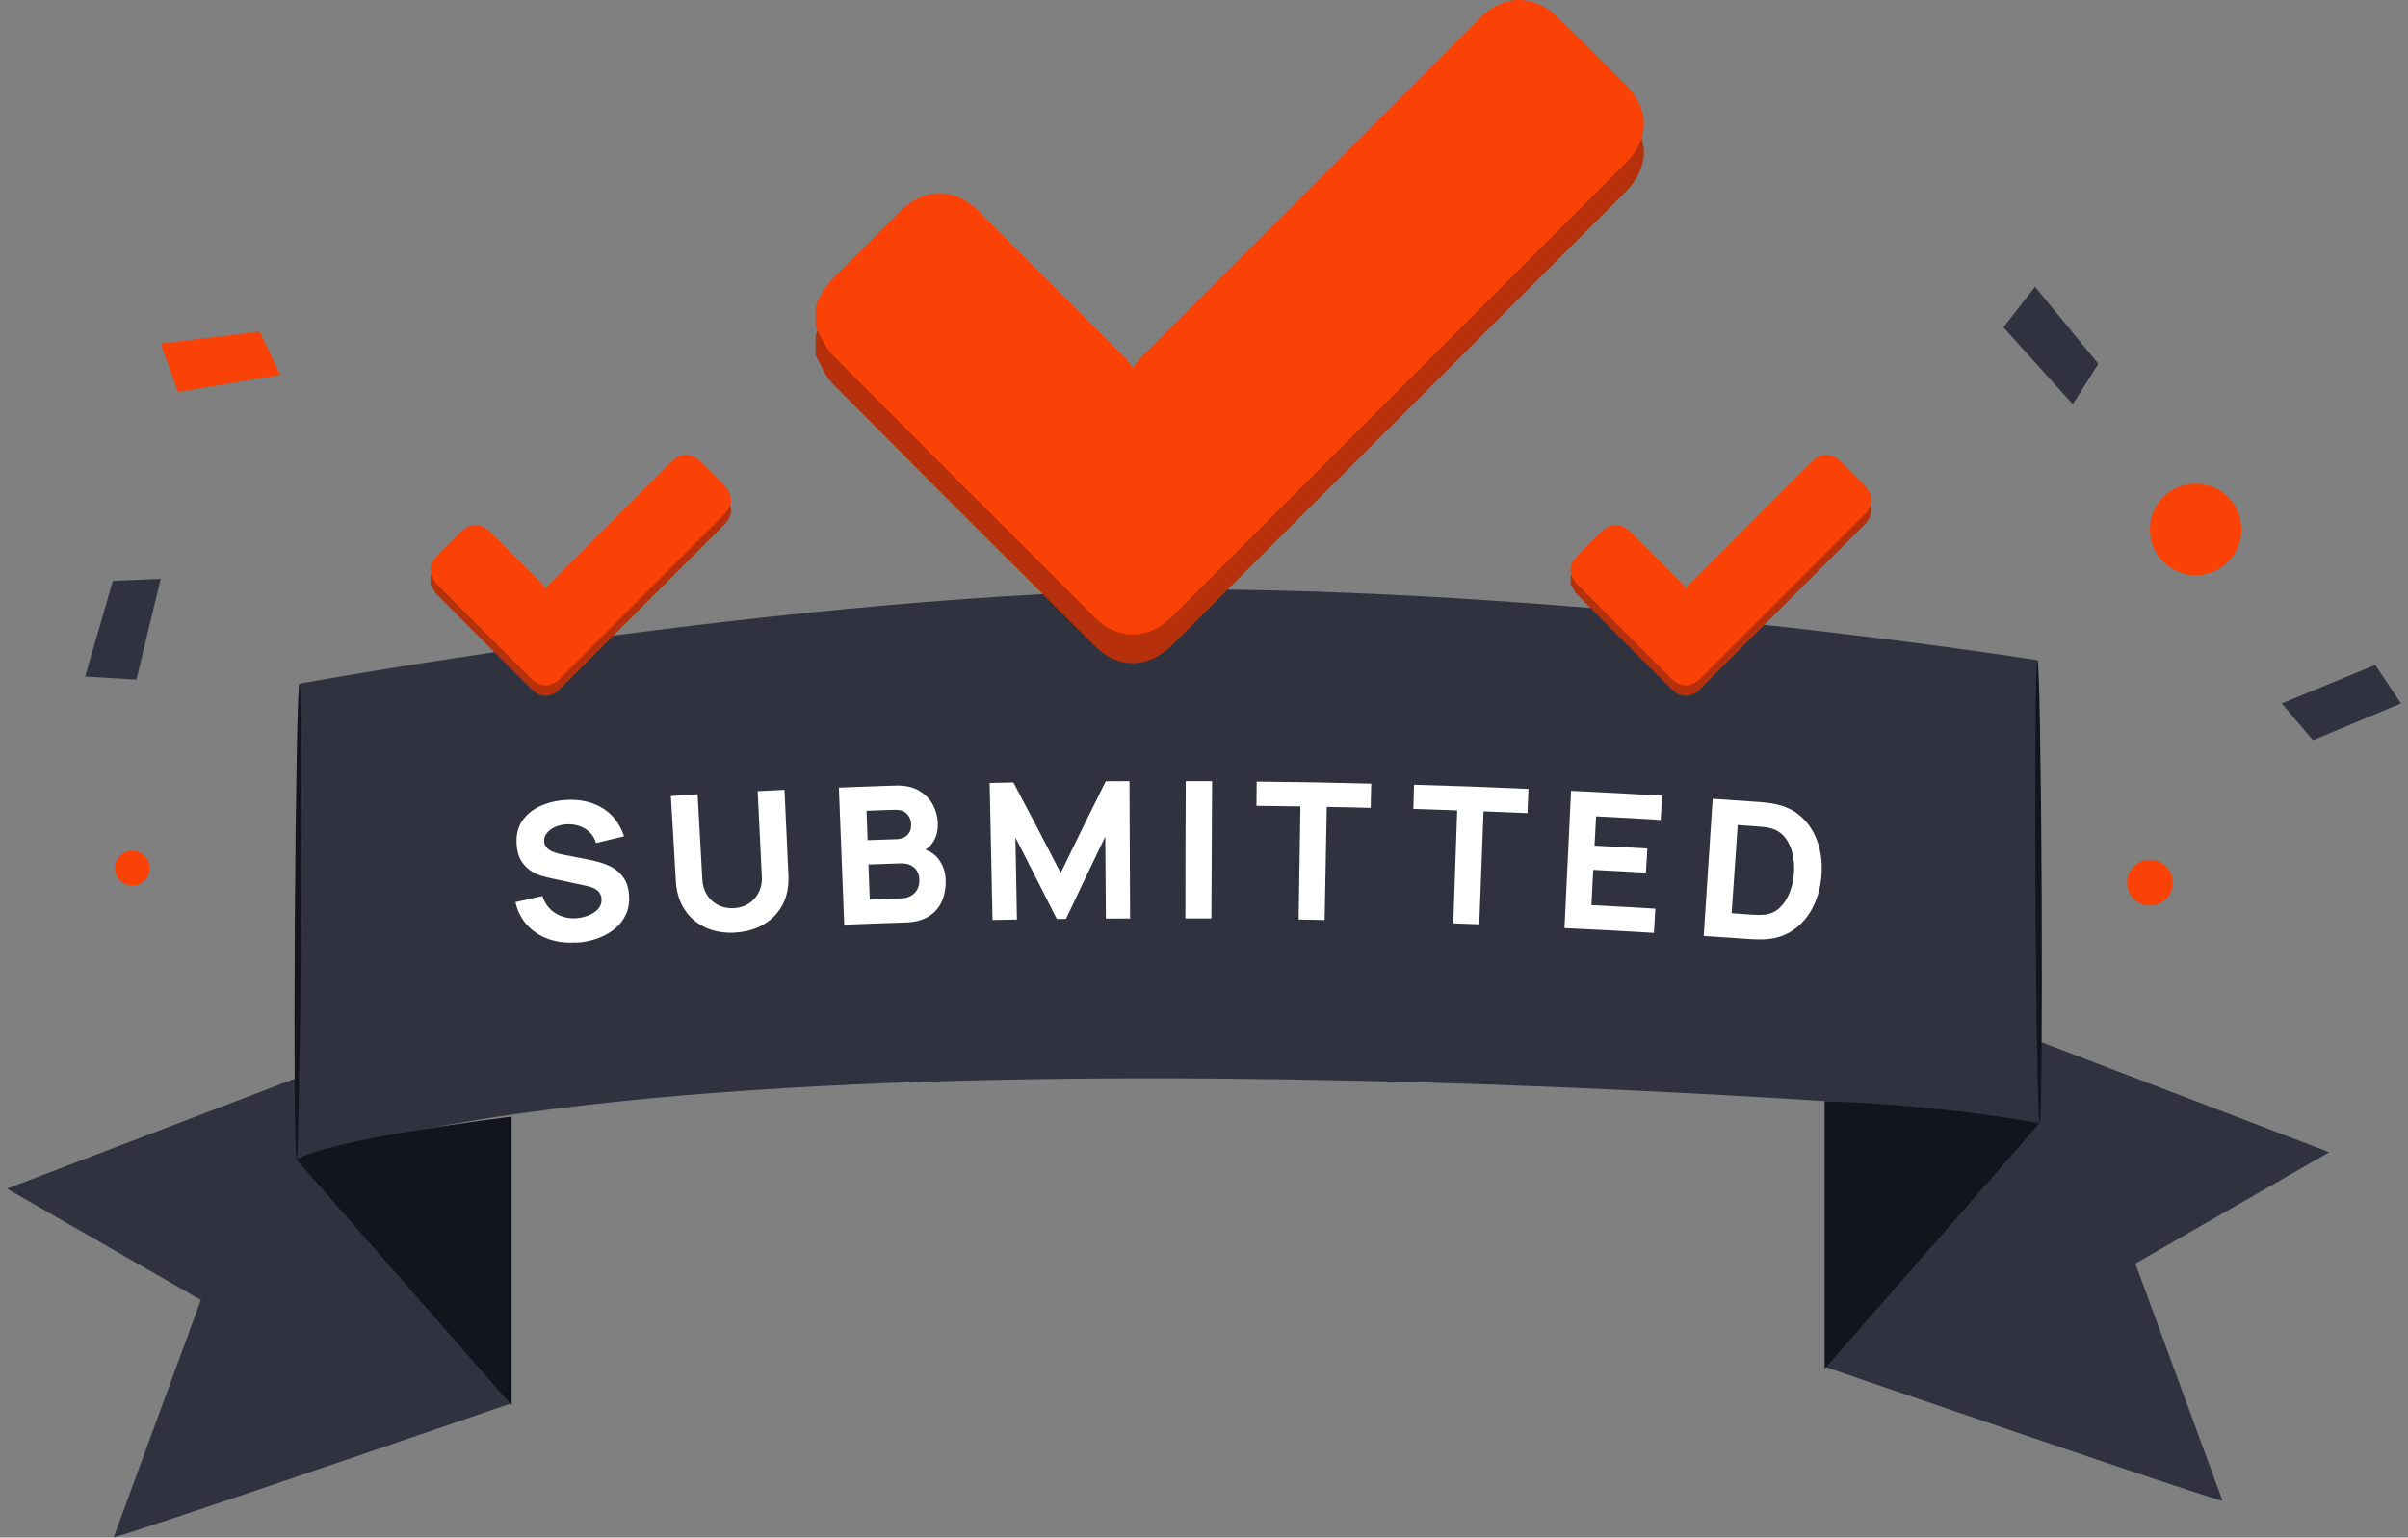 <svg width="202" height="129" viewBox="0 0 202 129" fill="none" xmlns="http://www.w3.org/2000/svg">
<rect x="0" y="0" width="202" height="129" fill="#808080" stroke="none"/>
<g clip-path="url(#clip0_3027_5107)">
<path d="M9.54 128.97C9.71 129.14 42.92 117.73 42.92 117.73L30.15 88.43L0.59 99.73L16.85 109.07L9.54 128.97Z" fill="#30333F"/>
<path d="M25.109 97.26V57.36C25.109 57.36 70.919 48.99 103.919 49.48C136.919 49.97 170.909 55.39 170.909 55.39V93.69C170.909 93.69 67.469 84.45 25.109 97.26Z" fill="#30333F"/>
<path d="M48.36 79.069C47.51 79.129 46.73 79.039 46.02 78.789C45.31 78.539 44.72 78.149 44.23 77.629C43.75 77.099 43.41 76.459 43.24 75.689C44.14 75.479 44.59 75.379 45.5 75.179C45.71 75.829 46.08 76.309 46.61 76.629C47.14 76.949 47.72 77.089 48.36 77.039C48.72 77.009 49.06 76.929 49.39 76.799C49.72 76.659 49.98 76.479 50.19 76.249C50.39 76.019 50.48 75.739 50.46 75.419C50.46 75.299 50.43 75.189 50.38 75.079C50.34 74.969 50.27 74.869 50.19 74.779C50.1 74.689 49.98 74.609 49.83 74.529C49.68 74.459 49.48 74.389 49.26 74.339C48.03 74.069 47.42 73.939 46.19 73.679C45.96 73.629 45.69 73.559 45.38 73.469C45.07 73.379 44.77 73.229 44.48 73.029C44.19 72.829 43.93 72.559 43.72 72.219C43.51 71.879 43.38 71.429 43.34 70.879C43.28 70.109 43.43 69.449 43.78 68.909C44.14 68.369 44.63 67.949 45.28 67.649C45.92 67.349 46.65 67.169 47.45 67.119C48.26 67.069 48.99 67.159 49.64 67.379C50.29 67.599 50.85 67.939 51.31 68.409C51.77 68.879 52.12 69.469 52.35 70.169C51.41 70.389 50.94 70.499 50 70.729C49.89 70.359 49.71 70.059 49.46 69.819C49.21 69.579 48.92 69.409 48.59 69.299C48.26 69.189 47.92 69.139 47.57 69.159C47.22 69.169 46.9 69.239 46.6 69.369C46.3 69.499 46.06 69.659 45.89 69.879C45.71 70.089 45.63 70.329 45.65 70.599C45.67 70.849 45.76 71.049 45.93 71.189C46.1 71.339 46.3 71.449 46.55 71.529C46.79 71.609 47.04 71.669 47.29 71.719C48.11 71.879 48.52 71.959 49.35 72.119C49.66 72.179 50 72.259 50.37 72.369C50.74 72.479 51.11 72.629 51.46 72.839C51.81 73.049 52.11 73.339 52.35 73.699C52.59 74.059 52.73 74.539 52.77 75.119C52.81 75.739 52.72 76.279 52.49 76.759C52.26 77.239 51.94 77.639 51.52 77.969C51.1 78.299 50.62 78.559 50.08 78.749C49.54 78.939 48.98 79.049 48.39 79.089L48.36 79.069Z" fill="white"/>
<path d="M61.659 78.249C60.729 78.299 59.909 78.15 59.179 77.82C58.449 77.48 57.869 76.99 57.439 76.329C56.999 75.669 56.759 74.879 56.699 73.96C56.529 71.09 56.449 69.659 56.279 66.79C57.179 66.73 57.629 66.7 58.519 66.639C58.679 69.51 58.759 70.939 58.919 73.809C58.939 74.189 59.019 74.529 59.169 74.829C59.319 75.129 59.509 75.389 59.749 75.6C59.989 75.809 60.259 75.969 60.569 76.07C60.879 76.169 61.199 76.219 61.549 76.2C61.899 76.18 62.229 76.1 62.519 75.969C62.819 75.829 63.069 75.65 63.279 75.409C63.489 75.18 63.659 74.9 63.769 74.59C63.879 74.279 63.929 73.93 63.909 73.559C63.769 70.689 63.699 69.249 63.559 66.379C64.459 66.34 64.909 66.309 65.809 66.269C65.939 69.15 66.009 70.59 66.139 73.46C66.179 74.379 66.019 75.189 65.659 75.889C65.289 76.59 64.769 77.139 64.079 77.549C63.389 77.96 62.589 78.189 61.659 78.24V78.249Z" fill="white"/>
<path d="M70.821 77.59C70.641 72.99 70.551 70.68 70.371 66.08C72.241 66.01 73.181 65.97 75.061 65.91C75.901 65.88 76.581 66.03 77.101 66.34C77.621 66.65 78.011 67.05 78.271 67.54C78.521 68.03 78.651 68.53 78.671 69.03C78.691 69.68 78.561 70.22 78.271 70.65C77.991 71.08 77.591 71.38 77.091 71.54C77.091 71.38 77.091 71.3 77.081 71.14C77.811 71.27 78.371 71.59 78.741 72.09C79.121 72.6 79.311 73.17 79.331 73.81C79.351 74.5 79.241 75.11 79.001 75.64C78.761 76.17 78.391 76.59 77.881 76.9C77.371 77.21 76.721 77.38 75.941 77.4C73.901 77.46 72.881 77.5 70.831 77.58L70.821 77.59ZM72.781 70.49C73.741 70.46 74.221 70.44 75.171 70.41C75.421 70.41 75.641 70.35 75.831 70.26C76.021 70.17 76.171 70.03 76.281 69.85C76.391 69.67 76.441 69.44 76.431 69.15C76.421 68.8 76.301 68.51 76.071 68.27C75.841 68.04 75.511 67.93 75.091 67.94C74.131 67.97 73.651 67.99 72.691 68.02C72.731 69 72.741 69.5 72.781 70.48V70.49ZM72.961 75.46C74.031 75.42 74.571 75.4 75.641 75.37C75.931 75.37 76.191 75.29 76.421 75.16C76.651 75.03 76.821 74.85 76.951 74.62C77.071 74.39 77.131 74.12 77.121 73.81C77.121 73.54 77.051 73.3 76.931 73.09C76.811 72.88 76.641 72.72 76.401 72.6C76.171 72.48 75.881 72.43 75.541 72.44C74.461 72.47 73.921 72.49 72.851 72.53C72.891 73.71 72.911 74.3 72.961 75.47V75.46Z" fill="white"/>
<path d="M83.26 77.209C83.159 72.599 83.109 70.299 83.019 65.689C83.809 65.669 84.21 65.669 85.01 65.649C86.62 68.679 87.409 70.199 88.98 73.239C90.469 70.159 91.23 68.619 92.76 65.549C93.549 65.549 93.95 65.549 94.749 65.539C94.769 70.149 94.779 72.449 94.799 77.059C93.99 77.059 93.579 77.059 92.769 77.069C92.749 74.319 92.74 72.939 92.719 70.189C91.389 72.949 90.73 74.329 89.419 77.099C89.109 77.099 88.96 77.099 88.65 77.099C87.269 74.369 86.579 72.999 85.18 70.269C85.23 73.019 85.26 74.399 85.309 77.149C84.499 77.159 84.09 77.169 83.279 77.189L83.26 77.209Z" fill="white"/>
<path d="M99.439 77.059C99.439 72.449 99.45 70.149 99.469 65.539C100.359 65.539 100.799 65.539 101.679 65.539C101.659 70.149 101.639 72.449 101.619 77.059C100.749 77.059 100.309 77.059 99.439 77.059Z" fill="white"/>
<path d="M108.94 77.148C109 73.358 109.03 71.458 109.09 67.658C107.62 67.638 106.88 67.628 105.4 67.608C105.4 66.798 105.41 66.388 105.42 65.578C109.26 65.618 111.18 65.648 115.03 65.748C115.01 66.558 115 66.968 114.98 67.778C113.51 67.738 112.77 67.728 111.3 67.698C111.23 71.488 111.19 73.388 111.12 77.188C110.25 77.168 109.81 77.168 108.94 77.148Z" fill="white"/>
<path d="M121.911 77.47C122.041 73.68 122.111 71.78 122.241 67.99C120.771 67.94 120.031 67.92 118.561 67.87C118.581 67.06 118.601 66.65 118.621 65.84C122.461 65.95 124.381 66.02 128.221 66.19C128.191 67 128.171 67.41 128.131 68.22C126.661 68.16 125.921 68.13 124.451 68.07C124.311 71.86 124.241 73.76 124.091 77.55C123.221 77.52 122.781 77.5 121.911 77.47Z" fill="white"/>
<path d="M131.241 77.86C131.461 73.26 131.571 70.96 131.791 66.35C134.851 66.5 136.381 66.58 139.431 66.76C139.381 67.57 139.361 67.98 139.311 68.79C137.141 68.66 136.061 68.6 133.891 68.49C133.841 69.47 133.811 69.97 133.761 70.95C135.531 71.04 136.421 71.09 138.191 71.19C138.141 72 138.121 72.41 138.071 73.22C136.301 73.12 135.421 73.07 133.651 72.98C133.591 74.16 133.561 74.75 133.501 75.94C135.641 76.05 136.721 76.11 138.861 76.24C138.811 77.05 138.791 77.46 138.741 78.27C135.731 78.09 134.231 78.01 131.221 77.87L131.241 77.86Z" fill="white"/>
<path d="M142.92 78.519C143.22 73.919 143.37 71.62 143.67 67.019C145.19 67.12 145.94 67.169 147.46 67.279C147.55 67.279 147.74 67.299 148.03 67.329C148.32 67.359 148.59 67.389 148.85 67.45C149.79 67.629 150.56 68.01 151.17 68.59C151.78 69.169 152.23 69.889 152.5 70.73C152.78 71.579 152.87 72.48 152.8 73.46C152.72 74.43 152.48 75.32 152.08 76.109C151.68 76.9 151.14 77.54 150.45 78.019C149.76 78.499 148.95 78.769 148.02 78.809C147.76 78.82 147.48 78.82 147.2 78.809C146.92 78.799 146.73 78.779 146.64 78.779C145.15 78.68 144.41 78.62 142.91 78.529L142.92 78.519ZM145.27 76.62C145.88 76.659 146.18 76.68 146.79 76.73C146.93 76.74 147.13 76.749 147.38 76.76C147.63 76.76 147.85 76.76 148.05 76.74C148.56 76.68 148.99 76.469 149.33 76.129C149.68 75.79 149.94 75.359 150.14 74.859C150.33 74.359 150.45 73.829 150.49 73.279C150.53 72.71 150.49 72.15 150.37 71.629C150.25 71.1 150.04 70.65 149.74 70.269C149.44 69.889 149.05 69.629 148.57 69.499C148.37 69.439 148.15 69.4 147.9 69.379C147.65 69.359 147.46 69.34 147.31 69.329C146.69 69.29 146.39 69.269 145.77 69.219C145.57 72.18 145.47 73.659 145.26 76.629L145.27 76.62Z" fill="white"/>
<path d="M24.879 97.29L42.919 117.899V93.689C42.919 93.689 27.829 95.499 24.879 97.29Z" fill="#12151E"/>
<path d="M25.111 57.359C25.251 57.359 25.321 66.299 25.251 77.329C25.181 88.359 25.011 97.299 24.871 97.299C24.731 97.299 24.661 88.359 24.731 77.329C24.801 66.299 24.971 57.369 25.111 57.369V57.359Z" fill="#12151E"/>
<path d="M186.441 125.909C186.271 126.079 153.061 114.669 153.061 114.669L165.831 85.369L195.391 96.669L179.131 106.009L186.441 125.909Z" fill="#30333F"/>
<path d="M171.101 94.229L153.061 114.839V92.379C159.071 92.579 165.091 93.199 171.101 94.229Z" fill="#12151E"/>
<path d="M170.92 55.391C171.06 55.391 171.22 64.081 171.27 74.811C171.32 85.541 171.25 94.231 171.1 94.231C170.96 94.231 170.8 85.541 170.75 74.811C170.7 64.091 170.77 55.391 170.92 55.391Z" fill="#12151E"/>
<path d="M191.41 59.019L194.03 62.099L201.41 59.019L199.25 55.789L191.41 59.019Z" fill="#30333F"/>
<path d="M188.03 44.42C188.03 46.54 186.31 48.26 184.19 48.26C182.07 48.26 180.35 46.54 180.35 44.42C180.35 42.3 182.07 40.58 184.19 40.58C186.31 40.58 188.03 42.3 188.03 44.42Z" fill="#FA4206"/>
<path d="M182.27 74.061C182.27 75.121 181.41 75.981 180.35 75.981C179.29 75.981 178.43 75.121 178.43 74.061C178.43 73.001 179.29 72.141 180.35 72.141C181.41 72.141 182.27 73.001 182.27 74.061Z" fill="#FA4206"/>
<path d="M12.561 72.841C12.561 73.651 11.911 74.301 11.101 74.301C10.291 74.301 9.641 73.651 9.641 72.841C9.641 72.031 10.291 71.381 11.101 71.381C11.911 71.381 12.561 72.031 12.561 72.841Z" fill="#FA4206"/>
<path d="M7.141 56.76L11.441 57.02L13.481 48.57L9.471 48.73L7.141 56.76Z" fill="#30333F"/>
<path d="M13.48 28.83L14.931 32.89L23.511 31.45L21.78 27.82L13.48 28.83Z" fill="#FA4206"/>
<path d="M170.711 24.061L168.061 27.46L173.881 33.92L176.021 30.52L170.711 24.061Z" fill="#30333F"/>
<path d="M136.34 9.491C134.47 7.621 132.62 5.731 130.72 3.891C130.2 3.391 129.56 2.911 128.89 2.671C127.01 2.001 125.43 2.611 124.05 4.001C114.58 13.511 105.08 23.011 95.6 32.511C95.43 32.681 95.29 32.901 95.02 33.261C94.77 32.921 94.63 32.681 94.44 32.491C90.34 28.371 86.24 24.261 82.14 20.151C80.08 18.091 77.57 18.081 75.51 20.131C73.92 21.711 72.36 23.311 70.75 24.871C69.76 25.841 68.8 26.811 68.42 28.191V29.821C68.88 30.611 69.2 31.531 69.82 32.161C77.14 39.541 84.5 46.891 91.87 54.231C93.79 56.141 96.32 56.091 98.26 54.191C99.21 53.261 100.15 52.311 101.09 51.361C112.84 39.611 124.59 27.871 136.34 16.121C138.41 14.051 138.42 11.551 136.37 9.491H136.34Z" fill="#B5300B"/>
<path d="M136.34 7.091C134.47 5.221 132.62 3.331 130.72 1.491C130.2 0.991 129.56 0.511 128.89 0.271C127.01 -0.399 125.43 0.211 124.05 1.601C114.58 11.111 105.08 20.611 95.6 30.111C95.43 30.281 95.29 30.501 95.02 30.861C94.77 30.521 94.63 30.281 94.44 30.091C90.34 25.971 86.24 21.861 82.14 17.751C80.08 15.691 77.57 15.681 75.51 17.731C73.92 19.311 72.36 20.911 70.75 22.471C69.76 23.441 68.8 24.411 68.42 25.791V27.421C68.88 28.211 69.2 29.131 69.82 29.761C77.14 37.141 84.5 44.491 91.87 51.831C93.79 53.741 96.32 53.691 98.26 51.791C99.21 50.861 100.15 49.911 101.09 48.961C112.84 37.211 124.59 25.471 136.34 13.721C138.41 11.651 138.42 9.151 136.37 7.091H136.34Z" fill="#FA4206"/>
<path d="M60.789 41.608C60.109 40.928 59.439 40.238 58.749 39.578C58.559 39.398 58.329 39.228 58.079 39.138C57.399 38.898 56.819 39.118 56.319 39.618C52.879 43.068 49.429 46.518 45.989 49.968C45.929 50.028 45.879 50.108 45.779 50.238C45.689 50.118 45.639 50.028 45.569 49.958C44.079 48.468 42.589 46.968 41.099 45.478C40.349 44.728 39.439 44.728 38.689 45.478C38.109 46.048 37.549 46.628 36.959 47.198C36.599 47.548 36.249 47.898 36.109 48.408V48.998C36.279 49.288 36.389 49.618 36.619 49.848C39.279 52.528 41.949 55.198 44.619 57.858C45.319 58.548 46.239 58.538 46.939 57.848C47.289 57.508 47.629 57.168 47.969 56.818C52.229 52.558 56.499 48.288 60.759 44.028C61.509 43.278 61.509 42.368 60.769 41.618L60.789 41.608Z" fill="#B5300B"/>
<path d="M60.789 40.739C60.109 40.059 59.439 39.369 58.749 38.709C58.559 38.529 58.329 38.359 58.079 38.269C57.399 38.029 56.819 38.249 56.319 38.749C52.879 42.199 49.429 45.649 45.989 49.099C45.929 49.159 45.879 49.239 45.779 49.369C45.689 49.249 45.639 49.159 45.569 49.089C44.079 47.599 42.589 46.099 41.099 44.609C40.349 43.859 39.439 43.859 38.689 44.609C38.109 45.179 37.549 45.759 36.959 46.329C36.599 46.679 36.249 47.029 36.109 47.539V48.129C36.279 48.419 36.389 48.749 36.619 48.979C39.279 51.659 41.949 54.329 44.619 56.989C45.319 57.679 46.239 57.669 46.939 56.979C47.289 56.639 47.629 56.299 47.969 55.949C52.229 51.689 56.499 47.419 60.759 43.159C61.509 42.409 61.509 41.499 60.769 40.749L60.789 40.739Z" fill="#FA4206"/>
<path d="M156.44 41.608C155.76 40.928 155.09 40.238 154.4 39.578C154.21 39.398 153.98 39.228 153.73 39.138C153.05 38.898 152.47 39.118 151.97 39.618C148.53 43.068 145.08 46.518 141.64 49.968C141.58 50.028 141.53 50.108 141.43 50.238C141.34 50.118 141.29 50.028 141.22 49.958C139.73 48.468 138.24 46.968 136.75 45.478C136 44.728 135.09 44.728 134.34 45.478C133.76 46.048 133.2 46.628 132.61 47.198C132.25 47.548 131.9 47.898 131.76 48.408V48.998C131.93 49.288 132.04 49.618 132.27 49.848C134.93 52.528 137.6 55.198 140.27 57.858C140.97 58.548 141.89 58.538 142.59 57.848C142.94 57.508 143.28 57.168 143.62 56.818C147.88 52.558 152.15 48.288 156.41 44.028C157.16 43.278 157.16 42.368 156.42 41.618L156.44 41.608Z" fill="#B5300B"/>
<path d="M156.44 40.739C155.76 40.059 155.09 39.369 154.4 38.709C154.21 38.529 153.98 38.359 153.73 38.269C153.05 38.029 152.47 38.249 151.97 38.749C148.53 42.199 145.08 45.649 141.64 49.099C141.58 49.159 141.53 49.239 141.43 49.369C141.34 49.249 141.29 49.159 141.22 49.089C139.73 47.599 138.24 46.099 136.75 44.609C136 43.859 135.09 43.859 134.34 44.609C133.76 45.179 133.2 45.759 132.61 46.329C132.25 46.679 131.9 47.029 131.76 47.539V48.129C131.93 48.419 132.04 48.749 132.27 48.979C134.93 51.659 137.6 54.329 140.27 56.989C140.97 57.679 141.89 57.669 142.59 56.979C142.94 56.639 143.28 56.299 143.62 55.949C147.88 51.689 152.15 47.419 156.41 43.159C157.16 42.409 157.16 41.499 156.42 40.749L156.44 40.739Z" fill="#FA4206"/>
</g>
<defs>
<clipPath id="clip0_3027_5107">
<rect width="200.82" height="128.98" fill="white" transform="translate(0.59)"/>
</clipPath>
</defs>
</svg>
